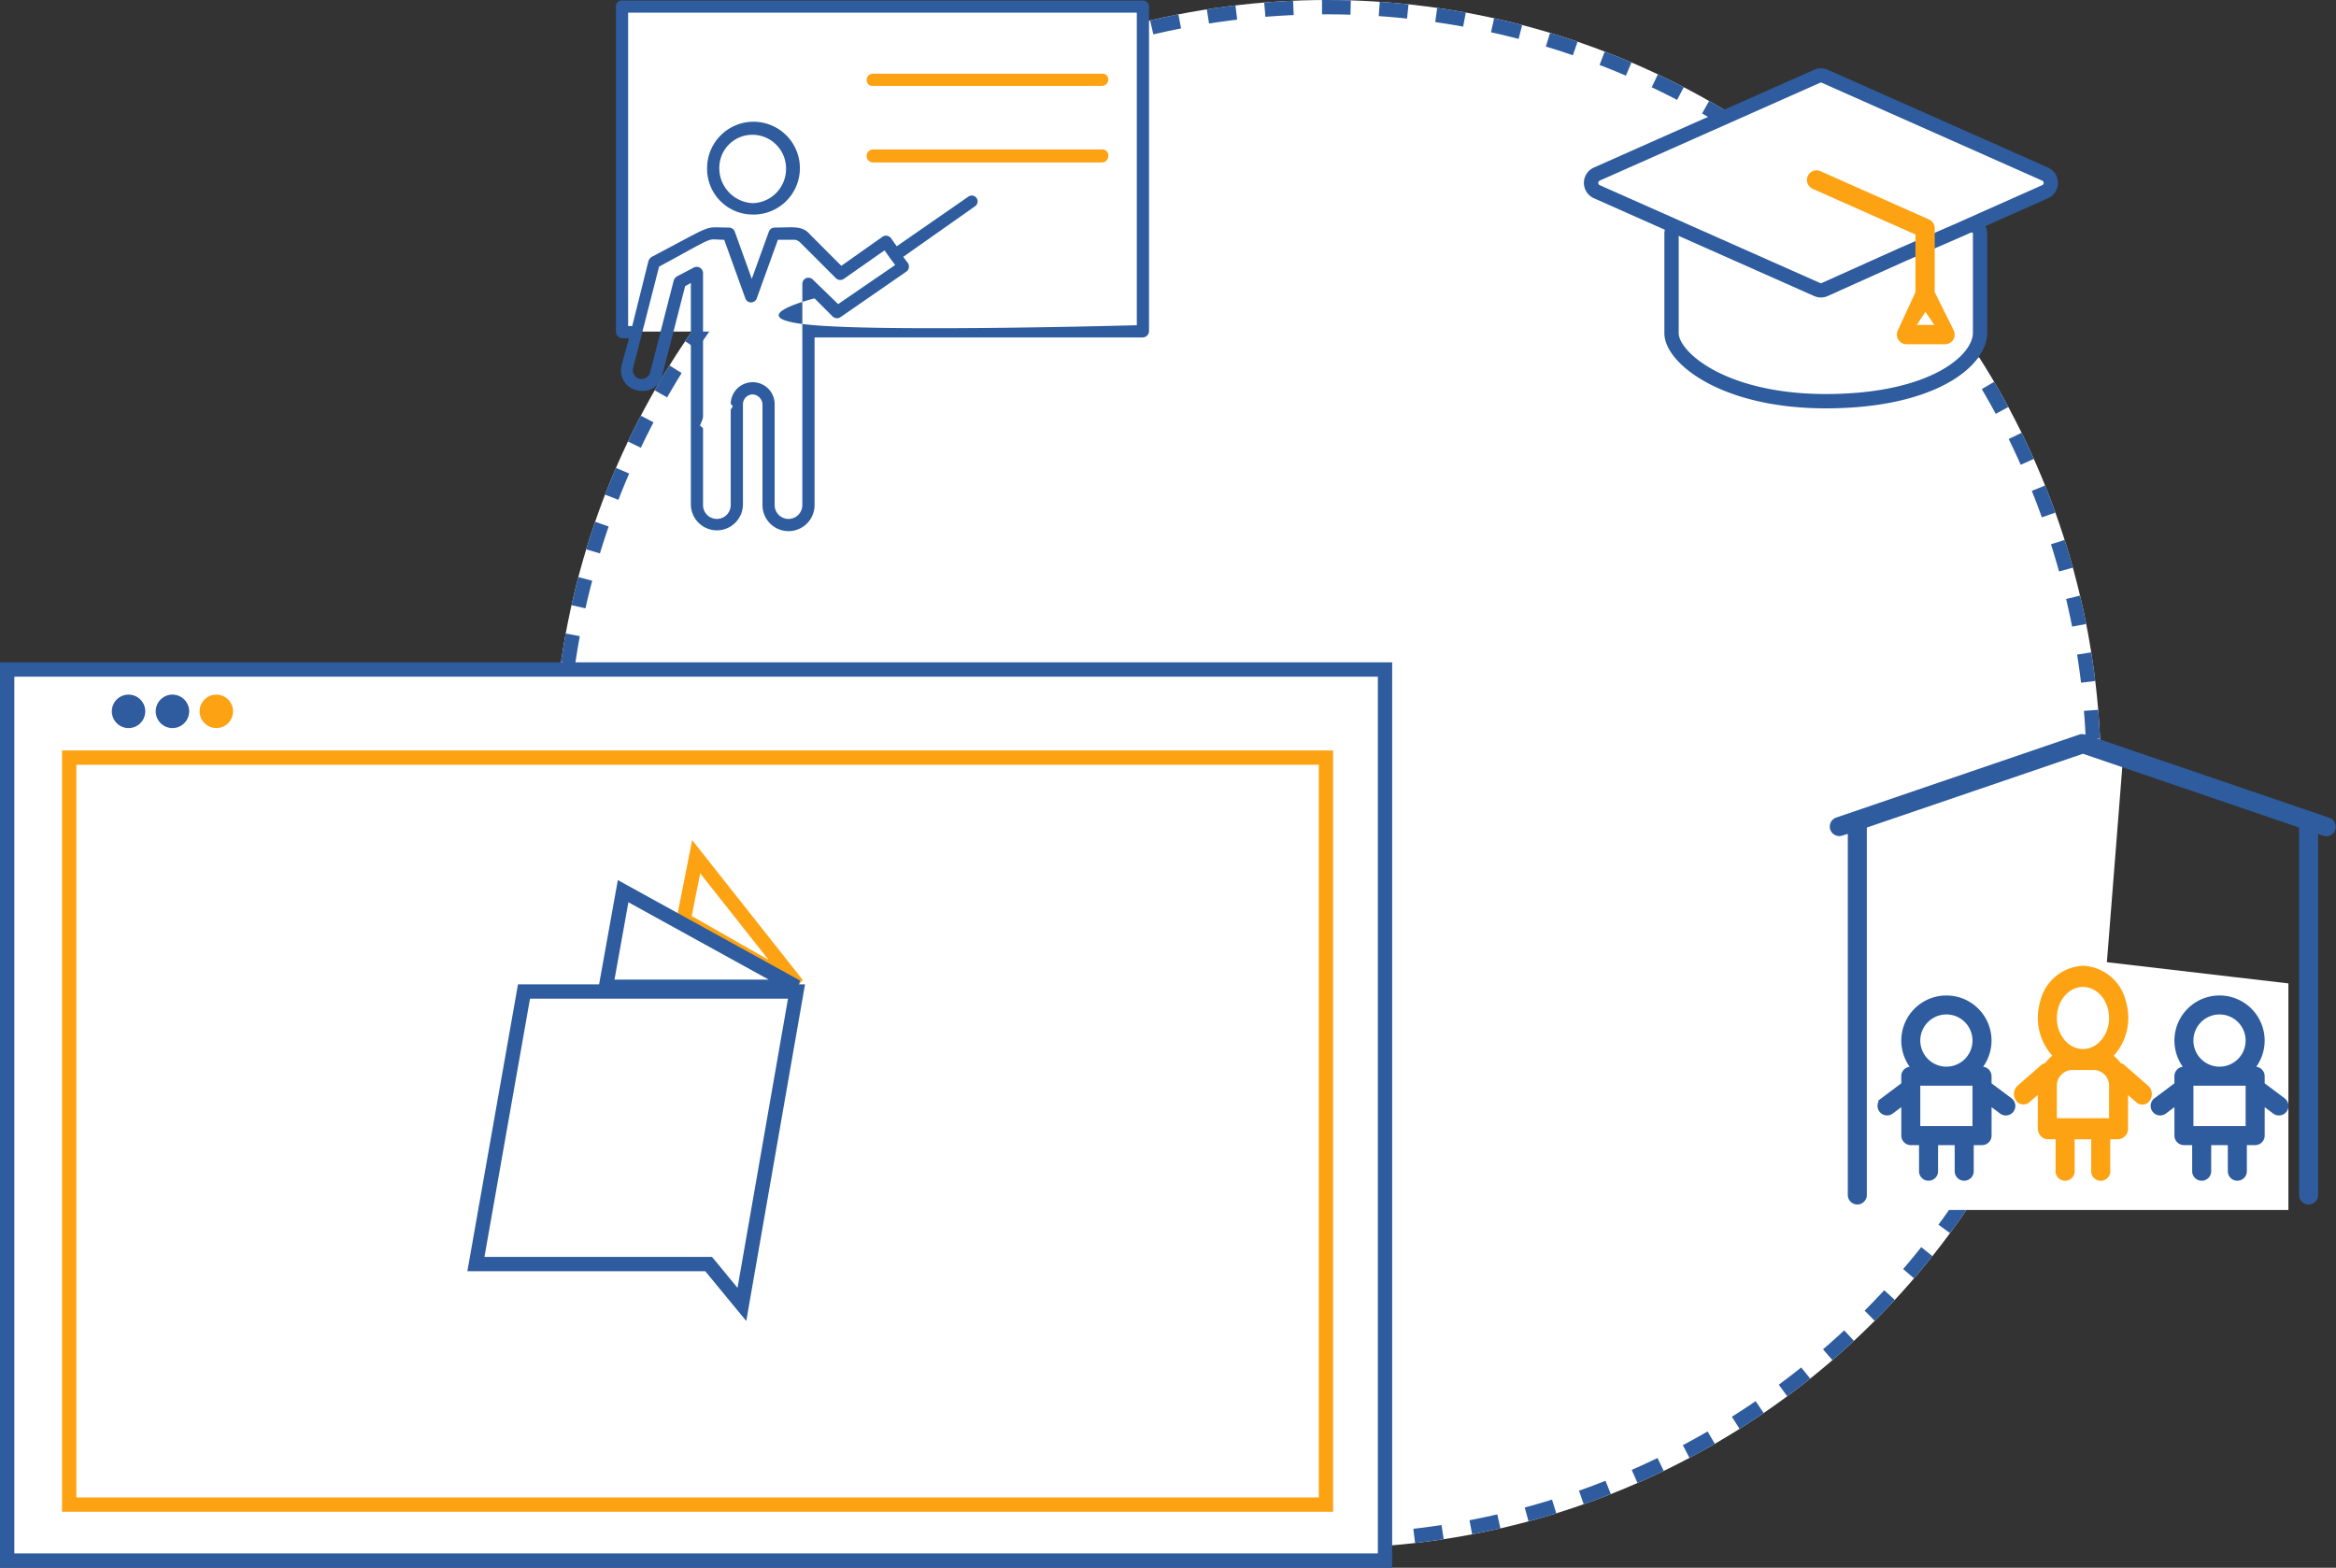 <svg xmlns="http://www.w3.org/2000/svg" width="326.245" height="218.941" viewBox="0 0 326.245 218.941"><rect x="0" y="0" width="326.245" height="218.941" fill="#333333" stroke="none"/><defs><style>.a,.b,.e,.h{fill:#fff;}.a,.b,.f,.i{stroke:#2e5c9e;}.a,.b,.e,.f,.g{stroke-width:2px;}.a{stroke-dasharray:4;}.c,.i{fill:#2e5c9e;}.d,.j{fill:#fda313;}.e,.g,.j{stroke:#fda313;}.f,.g,.l{fill:none;}.k{stroke:none;}</style></defs><g transform="translate(-295.893 -2604.205)"><g transform="translate(258.921 2590.273)"><g transform="translate(0 0)"><g transform="translate(0 0)"><g transform="translate(0 13.932)"><g class="a" transform="translate(114.187)"><circle class="k" cx="108.096" cy="108.096" r="108.096"/><circle class="l" cx="108.096" cy="108.096" r="107.096"/></g><g transform="translate(37.972 -3.35)"><g transform="translate(0 96.849)"><rect class="b" width="192.429" height="124.444"/><g transform="translate(14.616 3.506)"><circle class="c" cx="2.336" cy="2.336" r="2.336" transform="translate(0 0)"/><path class="c" d="M297.25,194.238a2.335,2.335,0,1,1-2.335-2.335A2.335,2.335,0,0,1,297.25,194.238Z" transform="translate(-286.448 -191.903)"/><circle class="d" cx="2.336" cy="2.336" r="2.336" transform="translate(12.262 0)"/></g></g><g transform="translate(8.663 109.153)"><rect class="e" width="175.521" height="104.318" transform="translate(0 0)"/><g transform="translate(56.803 13.842)"><g transform="translate(0 0)"><g transform="translate(0 18.821)"><path class="f" d="M37.146,66.4,32.5,60.759H0L6.716,22.7H44.774Z" transform="translate(0 -22.7)"/></g><path class="g" d="M50.837,17.827,36.741,0,35,8.789Z" transform="translate(-5.979)"/><path class="f" d="M48.516,19.149,24.3,5.8,21.9,19.149Z" transform="translate(-3.741 -0.99)"/></g></g></g></g></g><g transform="translate(122.996 0)"><g transform="translate(170.021 116.961)"><g transform="translate(0 0)"><path class="h" d="M543.763,2682.522l5.551,1.11-2.221,28.126,25.35,2.961v31.641H514.713v-32.567l26.09-4.811Z" transform="translate(-508.89 -2680.414)"/><g transform="translate(6.667 32.34)"><path class="i" d="M33.912,70.261l-2.985-2.239V66.779a.829.829,0,0,0-.829-.829h-.92a5.8,5.8,0,1,0-8.11,0h-.92a.829.829,0,0,0-.829.829v1.244l-2.985,2.239a.829.829,0,1,0,1,1.327l1.99-1.493v4.975a.829.829,0,0,0,.829.829H21.8v4.146a.829.829,0,1,0,1.658,0V75.9H26.78v4.146a.829.829,0,1,0,1.658,0V75.9H30.1a.829.829,0,0,0,.829-.829V70.1l1.99,1.493a.829.829,0,1,0,1-1.327ZM20.975,61.8a4.146,4.146,0,1,1,4.146,4.146A4.146,4.146,0,0,1,20.975,61.8Zm8.292,12.439H20.975V67.608h8.292Z" transform="translate(-16 -51.852)"/><path class="i" d="M79.912,70.261l-2.985-2.239V66.779a.829.829,0,0,0-.829-.829h-.92a5.8,5.8,0,1,0-8.11,0h-.92a.829.829,0,0,0-.829.829v1.244l-2.985,2.239a.829.829,0,0,0,1,1.327l1.99-1.493v4.975a.829.829,0,0,0,.829.829H67.8v4.146a.829.829,0,1,0,1.658,0V75.9H72.78v4.146a.829.829,0,1,0,1.658,0V75.9H76.1a.829.829,0,0,0,.829-.829V70.1l1.99,1.493a.829.829,0,0,0,1-1.327ZM66.975,61.8a4.146,4.146,0,1,1,4.146,4.146A4.146,4.146,0,0,1,66.975,61.8Zm8.292,12.439H66.975V67.608h8.292Z" transform="translate(-23.855 -51.852)"/><path class="j" d="M56.908,72.623l-3.317-2.9a.755.755,0,0,0-.5-.193,4.377,4.377,0,0,0-1.443-1.411,7.451,7.451,0,0,0,1.984-7.546,5.952,5.952,0,0,0-5.5-4.6,5.952,5.952,0,0,0-5.5,4.6,7.451,7.451,0,0,0,1.984,7.546,4.355,4.355,0,0,0-1.476,1.411.747.747,0,0,0-.514.174l-3.317,2.9a1.075,1.075,0,0,0-.166,1.353.755.755,0,0,0,1.161.193l2.007-1.72h0v5.722a1.129,1.129,0,0,0,.257.738.829.829,0,0,0,.63.306h1.6v4.833a.839.839,0,1,0,1.658,0V79.2h3.317v4.833a.839.839,0,1,0,1.658,0V79.2h1.6a.969.969,0,0,0,.887-1.034V72.43h0l1.99,1.74a.755.755,0,0,0,1.161-.193A1.075,1.075,0,0,0,56.908,72.623ZM43.972,62.765c0-2.669,1.856-4.833,4.146-4.833s4.146,2.164,4.146,4.833S50.408,67.6,48.118,67.6,43.972,65.433,43.972,62.765Zm8.292,14.5H43.972V72.43a2.717,2.717,0,0,1,2.488-2.9h3.317a2.717,2.717,0,0,1,2.488,2.9Z" transform="translate(-19.924 -55.97)"/></g><path class="i" d="M77.086,23.651l-34-11.609h-.1L42.821,12h-.274l-34,11.609a.829.829,0,1,0,.539,1.567l1.393-.431V75.852a.829.829,0,1,0,1.658,0V24.182L42.821,13.708,73.5,24.182v51.67a.829.829,0,1,0,1.658,0V24.745l1.393.473a.829.829,0,0,0,.539-1.567Z" transform="translate(-7.96 -12)"/></g></g><g transform="translate(136.185 24.47)"><path class="b" d="M62.574,49.009H21.906A1.207,1.207,0,0,0,20.7,50.221V64.107c0,3.367,7.2,9.493,21.545,9.493,14.813,0,21.546-5.588,21.546-9.561V50.221A1.207,1.207,0,0,0,62.574,49.009Z" transform="translate(-9.463 -28.112)"/><path class="b" d="M37.279,48.422a1.343,1.343,0,0,1-.546-.116L5.975,34.65a1.346,1.346,0,0,1,0-2.461L36.732,18.532a1.351,1.351,0,0,1,1.094,0L68.583,32.189a1.346,1.346,0,0,1,0,2.461l-12.3,5.475c-.679.3-7.189,3.113-7.868,3.418L37.83,48.3A1.343,1.343,0,0,1,37.279,48.422Z" transform="translate(-5.175 -18.416)"/><path class="d" d="M67.332,59.067,64.66,53.689a1.233,1.233,0,0,0,.02-.2V44.815a1.348,1.348,0,0,0-.8-1.23l-15.15-6.74a1.347,1.347,0,0,0-1.1,2.461L61.987,45.69v7.8a1.34,1.34,0,0,0,.021.21l-2.492,5.4a1.347,1.347,0,0,0,1.222,1.911h5.386a1.347,1.347,0,0,0,1.207-1.946Zm-5.161-.748,1.207-1.832,1.25,1.832Z" transform="translate(-16.686 -23.476)"/></g><g transform="translate(0 14)"><g transform="translate(0 0)"><rect class="h" width="72.064" height="44.729" transform="translate(1.13 1.508)"/><path class="c" d="M17.865,28.157A6.48,6.48,0,1,0,11.5,21.679,6.38,6.38,0,0,0,17.865,28.157Zm0-11.139a4.706,4.706,0,0,1,4.66,4.774,4.781,4.781,0,0,1-4.66,4.774,4.883,4.883,0,0,1-4.66-4.887A4.609,4.609,0,0,1,17.865,17.019Z" transform="translate(1.23 1.736)"/><path class="c" d="M73.839.3H1.1a.777.777,0,0,0-.8.8V46.56a.9.9,0,0,0,.909.909h.909L1.1,51.22a2.824,2.824,0,0,0,2.16,3.523,2.824,2.824,0,0,0,3.523-2.16L9.961,40.2l.8-.455V70.656a3.637,3.637,0,1,0,7.274,0V56.676A1.382,1.382,0,0,1,19.4,55.312a1.467,1.467,0,0,1,1.364,1.364V70.77a3.637,3.637,0,0,0,7.274,0V47.356H73.839a.9.9,0,0,0,.909-.909V1.1A.878.878,0,0,0,73.839.3ZM26.328,70.77a1.932,1.932,0,1,1-3.864,0V56.676a3.069,3.069,0,1,0-6.138,0V70.77a1.932,1.932,0,1,1-3.864,0V38.376a.884.884,0,0,0-1.25-.8l-2.387,1.25a1.135,1.135,0,0,0-.455.568l-3.3,12.844a1.227,1.227,0,0,1-2.387-.568L6.324,37.467c8.411-4.546,6.365-3.751,9.093-3.751L18.372,41.9a.841.841,0,0,0,1.591,0l2.955-8.184h2.387a1.444,1.444,0,0,1,.8.455l4.887,4.887a.874.874,0,0,0,1.137.114l5.683-3.978.8,1.137h0l.682.909L31.33,42.7l-3.523-3.41a.884.884,0,0,0-.909-.227.855.855,0,0,0-.568.8V70.77ZM73.043,45.651s-33.757.938-45.01,0,0-3.751,0-3.751l2.5,2.5a.874.874,0,0,0,1.137.114l9.207-6.365a.881.881,0,0,0,.227-1.137l-.682-.909,10-7.047a.82.82,0,1,0-.909-1.364l-10,6.933-.8-1.137a.881.881,0,0,0-1.137-.227l-5.8,4.092-4.319-4.319c-1.137-1.364-2.387-1.023-5-1.023a.855.855,0,0,0-.8.568l-2.387,6.592L16.895,32.58a.855.855,0,0,0-.8-.568c-3.751,0-1.7-.682-10.8,4.092a1.135,1.135,0,0,0-.455.568L2.573,45.764H2V2H73.043Z" transform="translate(-0.3 -0.3)"/><path class="d" d="M32.009,11H63.948a.9.9,0,0,0,.909-.909.805.805,0,0,0-.909-.8H32.009a.9.9,0,0,0-.909.909A.805.805,0,0,0,32.009,11Z" transform="translate(3.908 0.93)"/><path class="d" d="M32.009,20.419H63.948a.9.9,0,0,0,.909-.909.837.837,0,0,0-.909-.909H32.009a.909.909,0,0,0,0,1.819Z" transform="translate(3.908 2.2)"/><path class="h" d="M18.4,36.624c.983.109,4.15,4.369,4.15,4.369L17.09,44.378l-1.966-1.857-2.731,3.5,1.638,1.747L11.52,52.132,9.445,50.494l2.949-7.427,2.731-5.461Z" transform="translate(2.29 8.88)"/></g></g></g></g></g></g></g></svg>